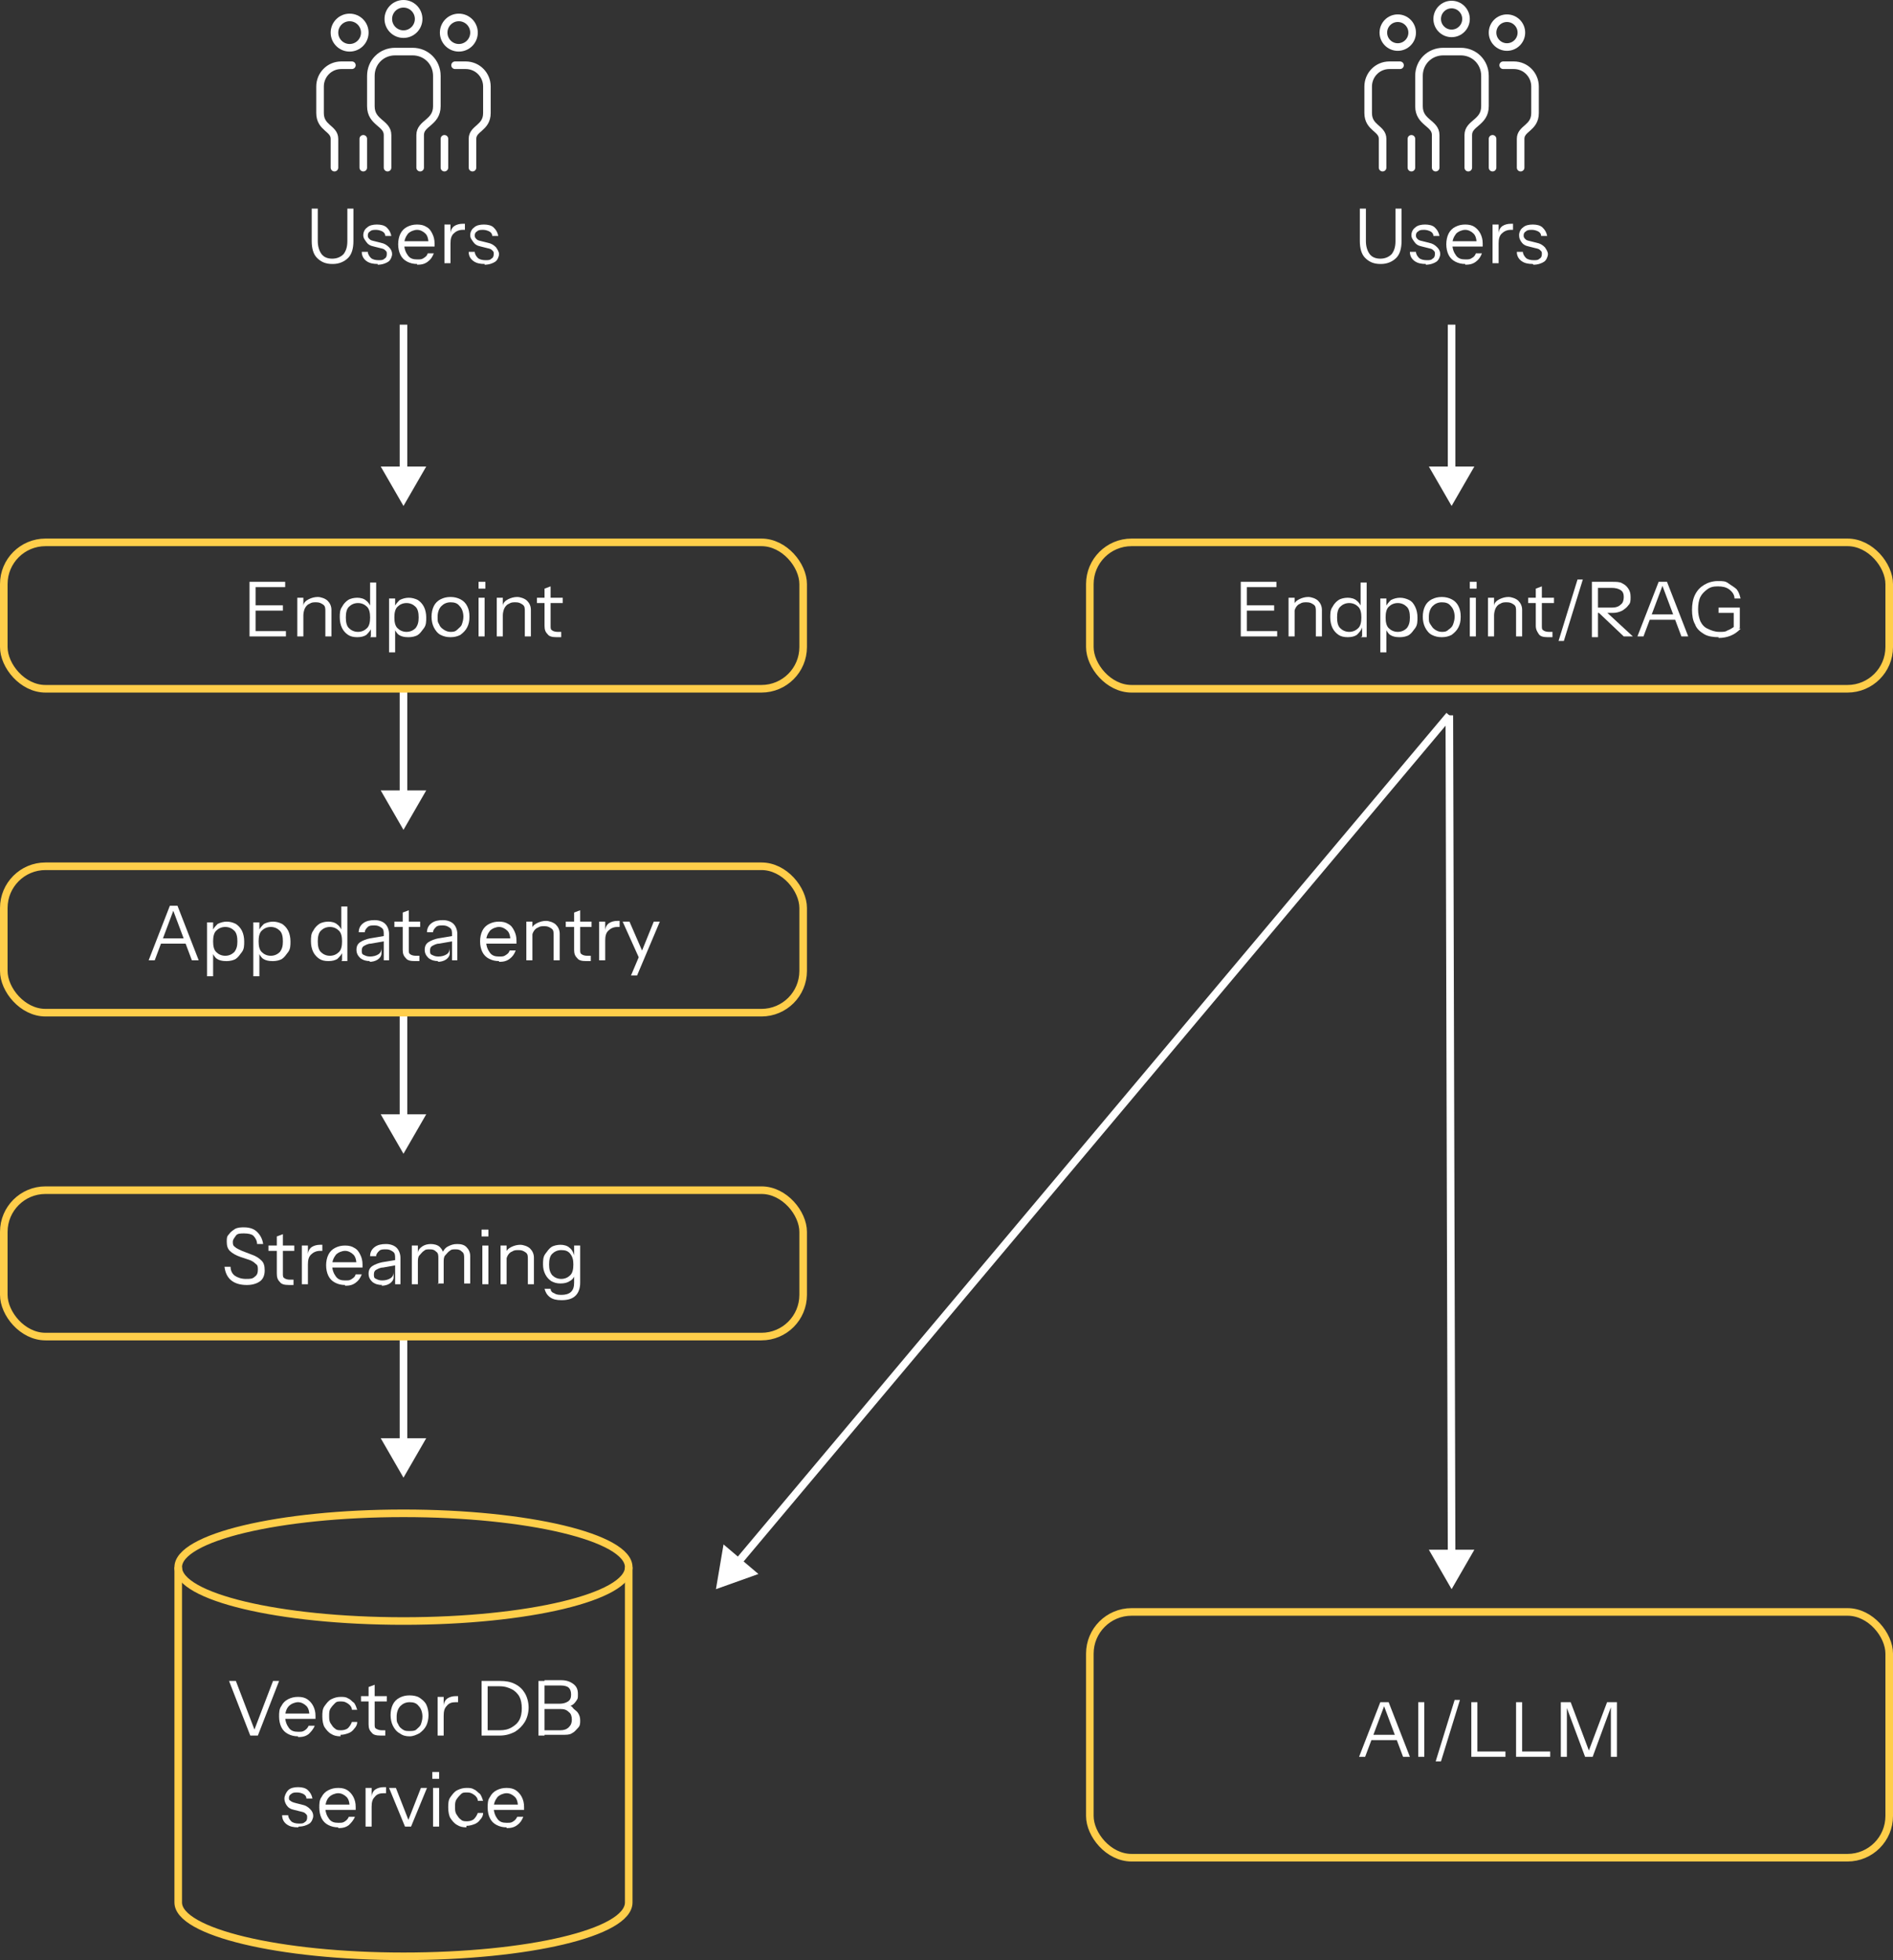 <?xml version="1.0" encoding="UTF-8"?>
<svg id="Layer_1" xmlns="http://www.w3.org/2000/svg" version="1.1" viewBox="0 0 249.6 258.4">
  <rect x="0" y="0" width="249.6" height="258.4" fill="#333333" stroke="none"/>
  <!-- Generator: Adobe Illustrator 29.0.1, SVG Export Plug-In . SVG Version: 2.1.0 Build 192)  -->
  <defs>
    <style>
      .st0, .st1 {
        stroke-miterlimit: 10;
      }

      .st0, .st1, .st2, .st3 {
        fill: none;
      }

      .st0, .st3 {
        stroke: #ffce4a;
      }

      .st1, .st2 {
        stroke: #fff;
      }

      .st4 {
        isolation: isolate;
      }

      .st5 {
        fill: #fff;
      }

      .st2 {
        stroke-linecap: round;
      }

      .st2, .st3 {
        stroke-linejoin: round;
      }
    </style>
  </defs>
  <g>
    <path class="st3" d="M23.5,206.6v44.2c0,3.9,13.3,7.1,29.7,7.1s29.7-3.1,29.7-7.1v-44.2"/>
    <ellipse class="st3" cx="53.2" cy="206.6" rx="29.7" ry="7.1"/>
  </g>
  <g class="st4">
    <g class="st4">
      <path class="st5" d="M43.8,34.8c-.9,0-1.5-.3-2-.8-.5-.5-.7-1.3-.7-2.2v-4.3h.8v4.3c0,.7.2,1.3.5,1.7.3.4.8.6,1.4.6s1.1-.2,1.5-.6c.3-.4.5-.9.5-1.7v-4.3h.8v4.3c0,.9-.2,1.7-.7,2.2-.5.5-1.2.8-2,.8Z"/>
    </g>
    <g class="st4">
      <path class="st5" d="M49.8,34.8c-.6,0-1.1-.1-1.5-.4-.4-.3-.6-.7-.6-1.2h.8c0,.3.2.6.4.8.2.2.6.3,1,.3s.6,0,.8-.2c.2-.1.3-.3.3-.6s0-.3-.2-.5-.3-.2-.7-.3l-.8-.2c-.5-.1-.8-.3-1-.6s-.4-.5-.4-.9.2-.8.5-1c.3-.3.8-.4,1.3-.4s1,.1,1.3.4.5.6.6,1.1h-.8c0-.3-.2-.5-.4-.6-.2-.1-.5-.2-.8-.2s-.6,0-.8.2c-.2.1-.3.3-.3.5s0,.3.2.5.3.2.7.3l.8.2c.5.1.8.3,1.1.6s.4.6.4.9-.2.8-.5,1-.8.4-1.4.4Z"/>
    </g>
    <g class="st4">
      <path class="st5" d="M55,34.8c-.5,0-.9-.1-1.3-.3-.4-.2-.7-.5-.9-.9-.2-.4-.3-.9-.3-1.4s.1-1,.3-1.4c.2-.4.5-.7.9-.9s.8-.3,1.3-.3.9.1,1.2.3c.4.2.6.5.8.9.2.4.3.8.3,1.3s0,.1,0,.2c0,0,0,.1,0,.2h-4.2v-.7h3.7l-.3.4c0-.6-.1-1.1-.4-1.4s-.7-.5-1.1-.5-.9.2-1.2.5c-.3.4-.5.8-.5,1.4s.2,1.1.5,1.5.7.5,1.2.5.6,0,.9-.2.4-.3.5-.6h.8c-.2.5-.4.8-.8,1.1-.4.3-.8.4-1.4.4Z"/>
    </g>
    <g class="st4">
      <path class="st5" d="M58.6,34.7v-5.1h.8v1.3h0v3.8h-.8ZM59.4,32v-1.2c0-.4.2-.8.5-1,.3-.2.7-.3,1.1-.3s.3,0,.3,0v.8s0,0-.1,0c0,0-.1,0-.2,0-.5,0-.9.2-1.2.5-.3.3-.4.7-.4,1.3Z"/>
    </g>
    <g class="st4">
      <path class="st5" d="M63.9,34.8c-.6,0-1.1-.1-1.5-.4-.4-.3-.6-.7-.6-1.2h.8c0,.3.2.6.4.8.2.2.6.3,1,.3s.6,0,.8-.2c.2-.1.3-.3.3-.6s0-.3-.2-.5-.3-.2-.7-.3l-.8-.2c-.5-.1-.8-.3-1-.6s-.4-.5-.4-.9.2-.8.5-1c.3-.3.8-.4,1.3-.4s1,.1,1.3.4.5.6.6,1.1h-.8c0-.3-.2-.5-.4-.6-.2-.1-.5-.2-.8-.2s-.6,0-.8.2c-.2.1-.3.3-.3.5s0,.3.2.5.3.2.7.3l.8.2c.5.1.8.3,1.1.6.2.3.4.6.4.9s-.2.8-.5,1-.8.4-1.4.4Z"/>
    </g>
  </g>
  <g class="st4">
    <g class="st4">
      <path class="st5" d="M182,34.8c-.9,0-1.5-.3-2-.8-.5-.5-.7-1.3-.7-2.2v-4.3h.8v4.3c0,.7.2,1.3.5,1.7s.8.6,1.4.6,1.1-.2,1.5-.6c.3-.4.5-.9.5-1.7v-4.3h.8v4.3c0,.9-.2,1.7-.7,2.2-.5.5-1.2.8-2,.8Z"/>
    </g>
    <g class="st4">
      <path class="st5" d="M188,34.8c-.6,0-1.1-.1-1.5-.4-.4-.3-.6-.7-.6-1.2h.8c0,.3.2.6.4.8.2.2.6.3,1,.3s.6,0,.8-.2c.2-.1.3-.3.3-.6s0-.3-.2-.5-.3-.2-.7-.3l-.8-.2c-.5-.1-.8-.3-1-.6s-.4-.5-.4-.9.2-.8.5-1c.3-.3.8-.4,1.3-.4s1,.1,1.3.4.5.6.6,1.1h-.8c0-.3-.2-.5-.4-.6-.2-.1-.5-.2-.8-.2s-.6,0-.8.2c-.2.1-.3.3-.3.5s0,.3.2.5.3.2.7.3l.8.2c.5.1.8.3,1.1.6s.4.6.4.9-.2.8-.5,1-.8.4-1.4.4Z"/>
    </g>
    <g class="st4">
      <path class="st5" d="M193.2,34.8c-.5,0-.9-.1-1.3-.3-.4-.2-.7-.5-.9-.9-.2-.4-.3-.9-.3-1.4s.1-1,.3-1.4c.2-.4.5-.7.9-.9s.8-.3,1.3-.3.9.1,1.2.3c.3.2.6.5.8.9.2.4.3.8.3,1.3s0,.1,0,.2c0,0,0,.1,0,.2h-4.2v-.7h3.7l-.3.4c0-.6-.1-1.1-.4-1.4-.3-.3-.7-.5-1.1-.5s-.9.2-1.2.5c-.3.4-.5.8-.5,1.4s.2,1.1.5,1.5c.3.4.7.5,1.2.5s.6,0,.9-.2c.2-.1.4-.3.5-.6h.8c-.2.5-.4.8-.8,1.1-.4.3-.8.4-1.4.4Z"/>
    </g>
    <g class="st4">
      <path class="st5" d="M196.8,34.7v-5.1h.8v1.3h0v3.8h-.8ZM197.6,32v-1.2c0-.4.2-.8.5-1,.3-.2.7-.3,1.1-.3s.3,0,.3,0v.8s0,0-.1,0c0,0-.1,0-.2,0-.5,0-.9.2-1.2.5-.3.3-.4.7-.4,1.3Z"/>
    </g>
    <g class="st4">
      <path class="st5" d="M202.1,34.8c-.6,0-1.1-.1-1.5-.4s-.6-.7-.6-1.2h.8c0,.3.2.6.4.8.2.2.6.3,1,.3s.6,0,.8-.2c.2-.1.3-.3.3-.6s0-.3-.2-.5-.3-.2-.7-.3l-.8-.2c-.5-.1-.8-.3-1-.6s-.3-.5-.3-.9.2-.8.5-1c.3-.3.8-.4,1.3-.4s1,.1,1.3.4.5.6.6,1.1h-.8c0-.3-.2-.5-.4-.6-.2-.1-.5-.2-.8-.2s-.6,0-.8.2c-.2.1-.3.3-.3.5s0,.3.2.5.3.2.7.3l.8.2c.5.1.8.3,1.1.6.2.3.4.6.4.9s-.2.8-.5,1-.8.4-1.4.4Z"/>
    </g>
  </g>
  <g>
    <line class="st1" x1="53.2" y1="42.8" x2="53.2" y2="62.4"/>
    <polygon class="st5" points="50.2 61.5 53.2 66.7 56.2 61.5 50.2 61.5"/>
  </g>
  <g>
    <line class="st1" x1="191.4" y1="42.8" x2="191.4" y2="62.4"/>
    <polygon class="st5" points="188.4 61.5 191.4 66.7 194.4 61.5 188.4 61.5"/>
  </g>
  <g>
    <line class="st1" x1="191.1" y1="94.3" x2="191.4" y2="205.2"/>
    <polygon class="st5" points="188.4 204.3 191.4 209.5 194.4 204.3 188.4 204.3"/>
  </g>
  <g>
    <line class="st1" x1="191.1" y1="94.3" x2="97.1" y2="206.2"/>
    <polygon class="st5" points="95.4 203.6 94.4 209.5 100 207.5 95.4 203.6"/>
  </g>
  <g>
    <line class="st1" x1="53.2" y1="90.4" x2="53.2" y2="105.1"/>
    <polygon class="st5" points="50.2 104.2 53.2 109.4 56.2 104.2 50.2 104.2"/>
  </g>
  <g>
    <line class="st1" x1="53.2" y1="133.1" x2="53.2" y2="147.8"/>
    <polygon class="st5" points="50.2 146.9 53.2 152.1 56.2 146.9 50.2 146.9"/>
  </g>
  <g>
    <line class="st1" x1="53.2" y1="175.8" x2="53.2" y2="190.5"/>
    <polygon class="st5" points="50.2 189.6 53.2 194.8 56.2 189.6 50.2 189.6"/>
  </g>
  <g>
    <rect class="st0" x=".5" y="71.5" width="105.4" height="19.3" rx="5.5" ry="5.5"/>
    <g class="st4">
      <g class="st4">
        <path class="st5" d="M32.9,83.9v-7.2h.8v7.2h-.8ZM33.3,77.4v-.7h4.3v.7h-4.3ZM33.3,80.5v-.7h4v.7h-4ZM33.3,83.9v-.7h4.4v.7h-4.4Z"/>
        <path class="st5" d="M39.2,83.9v-5.1h.8v1.2h0v3.9h-.8ZM42.9,83.9v-3.3c0-.4,0-.7-.3-.9s-.5-.3-.9-.3-.6,0-.9.2c-.3.1-.5.4-.6.6s-.2.6-.2.9v-1.2c0-.4.3-.7.7-.9.4-.2.8-.3,1.2-.3s1,.2,1.3.5c.3.3.5.7.5,1.2v3.5h-.8Z"/>
        <path class="st5" d="M48.9,83.9v-1.2h.1c-.1.4-.4.7-.7,1-.3.2-.7.3-1.2.3s-.9-.1-1.2-.3c-.3-.2-.6-.5-.8-.9-.2-.4-.3-.9-.3-1.4s0-1,.3-1.4c.2-.4.5-.7.8-.9.3-.2.8-.3,1.2-.3s.9.1,1.2.4c.3.2.5.6.7,1h-.2s0-3.4,0-3.4h.8v7.2h-.8ZM47.2,83.3c.5,0,.9-.2,1.2-.5s.4-.8.4-1.4-.1-1.1-.4-1.4-.7-.5-1.2-.5-.9.2-1.2.5-.4.8-.4,1.4.1,1.1.4,1.4c.3.3.7.5,1.2.5Z"/>
        <path class="st5" d="M53.8,84c-.5,0-.9-.1-1.2-.3s-.5-.6-.7-1h.2s0,3.3,0,3.3h-.8v-7.1h.8v1.2h-.1c.1-.4.4-.7.7-1,.4-.2.8-.3,1.2-.3s.8.1,1.2.3c.3.2.6.5.8.9s.3.9.3,1.4,0,1-.3,1.4-.5.7-.8.9c-.3.2-.8.3-1.2.3ZM53.6,83.3c.5,0,.9-.2,1.2-.5.3-.4.4-.8.4-1.4s-.1-1.1-.4-1.4c-.3-.3-.7-.5-1.2-.5s-.9.2-1.2.5c-.3.3-.4.8-.4,1.4s.1,1.1.4,1.4.7.5,1.2.5Z"/>
        <path class="st5" d="M59.4,84c-.5,0-.9-.1-1.3-.3s-.7-.6-.9-1-.3-.9-.3-1.4.1-1,.3-1.4c.2-.4.5-.7.9-.9.4-.2.8-.3,1.3-.3s.9.1,1.3.3c.4.2.7.5.9.9s.3.8.3,1.4-.1,1-.3,1.4-.5.7-.9,1c-.4.2-.8.3-1.3.3ZM59.4,83.3c.3,0,.6,0,.9-.3s.5-.4.6-.7c.1-.3.2-.6.2-1,0-.6-.2-1.1-.5-1.4-.3-.4-.7-.5-1.2-.5s-.9.2-1.2.5-.5.8-.5,1.4,0,.7.2,1c.1.3.3.5.6.7s.6.3.9.3Z"/>
        <path class="st5" d="M63.1,77.6v-.9h.9v.9h-.9ZM63.1,83.9v-5.1h.8v5.1h-.8Z"/>
      </g>
      <g class="st4">
        <path class="st5" d="M65.5,83.9v-5.1h.8v1.2h0v3.9h-.8ZM69.2,83.9v-3.3c0-.4,0-.7-.3-.9s-.5-.3-.9-.3-.6,0-.9.2c-.3.1-.5.4-.6.6s-.2.6-.2.9v-1.2c0-.4.3-.7.7-.9.4-.2.8-.3,1.2-.3s1,.2,1.3.5c.3.3.5.7.5,1.2v3.5h-.8Z"/>
      </g>
      <g class="st4">
        <path class="st5" d="M70.8,79.5v-.7h3.4v.7h-3.4ZM73.4,84c-.6,0-1-.1-1.2-.4-.3-.3-.4-.6-.4-1.1v-4.9l.8-.3v5.2c0,.3,0,.5.2.6.1.1.4.2.7.2s.2,0,.3,0c0,0,.2,0,.2,0v.7c0,0-.2,0-.3,0-.1,0-.3,0-.4,0Z"/>
      </g>
    </g>
  </g>
  <g>
    <rect class="st0" x="143.7" y="71.5" width="105.4" height="19.3" rx="5.5" ry="5.5"/>
    <g class="st4">
      <g class="st4">
        <path class="st5" d="M163.6,83.9v-7.2h.8v7.2h-.8ZM164,77.4v-.7h4.3v.7h-4.3ZM164,80.5v-.7h4v.7h-4ZM164,83.9v-.7h4.4v.7h-4.4Z"/>
        <path class="st5" d="M169.9,83.9v-5.1h.8v1.2h0v3.9h-.8ZM173.5,83.9v-3.3c0-.4,0-.7-.3-.9s-.5-.3-.9-.3-.6,0-.9.2c-.3.1-.5.4-.6.6s-.2.6-.2.9v-1.2c0-.4.3-.7.7-.9.4-.2.8-.3,1.2-.3s1,.2,1.3.5c.3.3.5.7.5,1.2v3.5h-.8Z"/>
        <path class="st5" d="M179.6,83.9v-1.2h0c-.1.4-.4.7-.7,1-.3.2-.7.3-1.2.3s-.9-.1-1.2-.3c-.3-.2-.6-.5-.8-.9-.2-.4-.3-.9-.3-1.4s0-1,.3-1.4c.2-.4.5-.7.8-.9.3-.2.8-.3,1.2-.3s.9.1,1.2.4c.3.2.5.6.7,1h-.2s0-3.4,0-3.4h.8v7.2h-.8ZM177.9,83.3c.5,0,.9-.2,1.2-.5s.4-.8.4-1.4-.1-1.1-.4-1.4c-.3-.3-.7-.5-1.2-.5s-.9.2-1.2.5c-.3.3-.4.8-.4,1.4s.1,1.1.4,1.4c.3.3.7.5,1.2.5Z"/>
        <path class="st5" d="M184.5,84c-.5,0-.9-.1-1.2-.3-.3-.2-.5-.6-.7-1h.2s0,3.3,0,3.3h-.8v-7.1h.8v1.2h-.1c.1-.4.4-.7.7-1,.4-.2.8-.3,1.2-.3s.8.1,1.2.3.6.5.8.9.3.9.3,1.4,0,1-.3,1.4-.5.7-.8.9c-.3.2-.8.3-1.2.3ZM184.3,83.3c.5,0,.9-.2,1.2-.5.3-.4.4-.8.4-1.4s-.1-1.1-.4-1.4c-.3-.3-.7-.5-1.2-.5s-.9.2-1.2.5c-.3.3-.4.8-.4,1.4s.1,1.1.4,1.4c.3.3.7.5,1.2.5Z"/>
        <path class="st5" d="M190.1,84c-.5,0-.9-.1-1.3-.3s-.7-.6-.9-1-.3-.9-.3-1.4.1-1,.3-1.4c.2-.4.5-.7.9-.9.4-.2.8-.3,1.3-.3s.9.1,1.3.3c.4.2.7.5.9.9s.3.8.3,1.4-.1,1-.3,1.4-.5.7-.9,1c-.4.2-.8.3-1.3.3ZM190.1,83.3c.3,0,.6,0,.9-.3.3-.2.5-.4.6-.7.1-.3.2-.6.2-1,0-.6-.2-1.1-.5-1.4-.3-.4-.7-.5-1.2-.5s-.9.2-1.2.5-.5.8-.5,1.4,0,.7.2,1,.3.5.6.7.6.3.9.3Z"/>
        <path class="st5" d="M193.8,77.6v-.9h.9v.9h-.9ZM193.8,83.9v-5.1h.8v5.1h-.8Z"/>
      </g>
      <g class="st4">
        <path class="st5" d="M196.2,83.9v-5.1h.8v1.2h0v3.9h-.8ZM199.9,83.9v-3.3c0-.4,0-.7-.3-.9s-.5-.3-.9-.3-.6,0-.9.2c-.3.1-.5.4-.6.6s-.2.6-.2.9v-1.2c0-.4.3-.7.7-.9s.8-.3,1.2-.3,1,.2,1.3.5c.3.3.5.7.5,1.2v3.5h-.8Z"/>
      </g>
      <g class="st4">
        <path class="st5" d="M201.5,79.5v-.7h3.4v.7h-3.4ZM204.1,84c-.6,0-1-.1-1.2-.4s-.4-.6-.4-1.1v-4.9l.8-.3v5.2c0,.3,0,.5.2.6.1.1.4.2.7.2s.2,0,.3,0,.2,0,.2,0v.7c0,0-.2,0-.3,0-.1,0-.3,0-.4,0Z"/>
      </g>
      <g class="st4">
        <path class="st5" d="M205.5,84.5l2.5-8.1h.7l-2.5,8.1h-.7Z"/>
      </g>
      <g class="st4">
        <path class="st5" d="M209.9,83.9v-7.2h2.7c.5,0,1,0,1.3.2.4.2.6.4.8.7s.3.6.3,1.1,0,.8-.3,1.1c-.2.3-.5.5-.8.7-.4.2-.8.3-1.3.3h-2.1v-.7h2c.5,0,.9-.1,1.2-.4.3-.2.4-.6.4-1s-.1-.7-.4-.9-.7-.3-1.2-.3h-1.8v6.5h-.8ZM214.1,83.9l-3.8-3.6h1.1l3.9,3.6h-1.2Z"/>
      </g>
      <g class="st4">
        <path class="st5" d="M215.9,83.9l2.8-7.2h.7l-2.7,7.2h-.8ZM217.3,81h3.8v.7h-3.8v-.7ZM221.7,83.9l-2.7-7.2h.8l2.8,7.2h-.8Z"/>
      </g>
      <g class="st4">
        <path class="st5" d="M226.6,84c-.7,0-1.4-.1-1.9-.4-.5-.3-1-.7-1.2-1.3-.3-.5-.4-1.2-.4-1.9s.1-1.4.4-2,.7-1,1.2-1.3c.5-.3,1.1-.5,1.8-.5s1,0,1.4.3.8.5,1.1.8c.3.4.4.8.5,1.2h-.8c0-.5-.3-.9-.7-1.2-.4-.3-.9-.4-1.5-.4s-1,.1-1.4.4-.7.6-.9,1c-.2.4-.3,1-.3,1.6s.1,1.1.3,1.6c.2.4.5.8,1,1,.4.2.9.4,1.5.4s.8,0,1.1-.2c.3-.1.6-.3.9-.5l.8.3c-.4.4-.8.7-1.3.9-.5.2-1,.3-1.6.3ZM228.6,82.8v-2.3l.3.3h-2.3v-.7h2.8v2.7h-.8Z"/>
      </g>
    </g>
  </g>
  <g>
    <rect class="st0" x="143.7" y="212.5" width="105.4" height="32.4" rx="5.5" ry="5.5"/>
    <g class="st4">
      <g class="st4">
        <path class="st5" d="M179.2,231.6l2.8-7.2h.7l-2.7,7.2h-.8ZM180.6,228.7h3.8v.7h-3.8v-.7ZM185,231.6l-2.7-7.2h.8l2.8,7.2h-.8Z"/>
        <path class="st5" d="M187,231.6v-7.2h.8v7.2h-.8Z"/>
        <path class="st5" d="M189.3,232.2l2.5-8.1h.7l-2.5,8.1h-.7Z"/>
        <path class="st5" d="M194,231.6v-7.2h.8v7.2h-.8ZM194.4,231.6v-.7h4.1v.7h-4.1Z"/>
        <path class="st5" d="M199.9,231.6v-7.2h.8v7.2h-.8ZM200.3,231.6v-.7h4.1v.7h-4.1Z"/>
        <path class="st5" d="M205.8,231.6v-7.2h1.3l2.6,6.9h-.4l2.6-6.9h1.3v7.2h-.8v-6.8h.1l-2.5,6.8h-1l-2.5-6.7h.1v6.7h-.8Z"/>
      </g>
    </g>
  </g>
  <g>
    <rect class="st0" x=".5" y="114.2" width="105.4" height="19.3" rx="5.5" ry="5.5"/>
    <g class="st4">
      <g class="st4">
        <path class="st5" d="M19.6,126.6l2.8-7.2h.7l-2.7,7.2h-.8ZM20.9,123.7h3.8v.7h-3.8v-.7ZM25.3,126.6l-2.7-7.2h.8l2.8,7.2h-.8Z"/>
        <path class="st5" d="M29.8,126.7c-.5,0-.9-.1-1.2-.3s-.5-.6-.7-1h.2s0,3.3,0,3.3h-.8v-7.1h.8v1.2h-.1c.1-.4.4-.7.7-1,.4-.2.8-.3,1.2-.3s.8.1,1.2.3c.3.2.6.5.8.9s.3.9.3,1.4,0,1-.3,1.4-.5.7-.8.9c-.3.2-.8.3-1.2.3ZM29.7,126c.5,0,.9-.2,1.2-.5.3-.4.4-.8.4-1.4s-.1-1.1-.4-1.4c-.3-.3-.7-.5-1.2-.5s-.9.2-1.2.5c-.3.3-.4.8-.4,1.4s.1,1.1.4,1.4.7.5,1.2.5Z"/>
        <path class="st5" d="M35.9,126.7c-.5,0-.9-.1-1.2-.3s-.5-.6-.7-1h.2s0,3.3,0,3.3h-.8v-7.1h.8v1.2h-.1c.1-.4.4-.7.7-1,.4-.2.8-.3,1.2-.3s.8.1,1.2.3c.3.2.6.5.8.9s.3.9.3,1.4,0,1-.3,1.4-.5.7-.8.9c-.3.2-.8.3-1.2.3ZM35.7,126c.5,0,.9-.2,1.2-.5.3-.4.4-.8.4-1.4s-.1-1.1-.4-1.4c-.3-.3-.7-.5-1.2-.5s-.9.2-1.2.5c-.3.3-.4.8-.4,1.4s.1,1.1.4,1.4.7.5,1.2.5Z"/>
        <path class="st5" d="M45.1,126.6v-1.2h.1c-.1.4-.4.7-.7,1-.3.2-.7.3-1.2.3s-.9-.1-1.2-.3c-.3-.2-.6-.5-.8-.9-.2-.4-.3-.9-.3-1.4s0-1,.3-1.4c.2-.4.5-.7.8-.9.3-.2.8-.3,1.2-.3s.9.1,1.2.4c.3.2.5.6.7,1h-.2s0-3.4,0-3.4h.8v7.2h-.8ZM43.5,126c.5,0,.9-.2,1.2-.5s.4-.8.4-1.4-.1-1.1-.4-1.4-.7-.5-1.2-.5-.9.2-1.2.5-.4.8-.4,1.4.1,1.1.4,1.4c.3.3.7.5,1.2.5Z"/>
      </g>
      <g class="st4">
        <path class="st5" d="M48.8,126.7c-.5,0-.9-.1-1.3-.4-.3-.3-.5-.6-.5-1.1s.2-.8.5-1,.8-.4,1.3-.5l1.8-.3v.7l-1.7.3c-.4,0-.7.2-.9.3-.2.1-.3.3-.3.6s0,.5.3.6c.2.1.4.2.8.2s.8-.1,1.1-.3c.3-.2.4-.5.4-.8v.7c0,.3-.2.6-.5.8s-.7.3-1.1.3ZM50.6,126.6c0-.1,0-.2,0-.4s0-.3,0-.6h0v-2.4c0-.4,0-.7-.3-.9s-.5-.3-.9-.3-.7,0-.9.2c-.2.2-.4.4-.4.7h-.8c0-.5.2-.9.6-1.2.4-.3.9-.4,1.5-.4s1.1.2,1.4.5.5.8.5,1.3v2.5c0,.1,0,.3,0,.5,0,.2,0,.3,0,.5h-.8Z"/>
      </g>
      <g class="st4">
        <path class="st5" d="M52,122.2v-.7h3.4v.7h-3.4ZM54.7,126.7c-.6,0-1-.1-1.2-.4-.3-.3-.4-.6-.4-1.1v-4.9l.8-.3v5.2c0,.3,0,.5.2.6.1.1.4.2.7.2s.2,0,.3,0c0,0,.2,0,.2,0v.7c0,0-.2,0-.3,0-.1,0-.3,0-.4,0Z"/>
        <path class="st5" d="M57.8,126.7c-.5,0-.9-.1-1.3-.4-.3-.3-.5-.6-.5-1.1s.2-.8.5-1,.8-.4,1.3-.5l1.8-.3v.7l-1.7.3c-.4,0-.7.2-.9.3-.2.1-.3.3-.3.6s0,.5.3.6c.2.1.4.2.8.2s.8-.1,1.1-.3c.3-.2.4-.5.4-.8v.7c0,.3-.2.6-.5.8s-.7.3-1.1.3ZM59.6,126.6c0-.1,0-.2,0-.4s0-.3,0-.6h0v-2.4c0-.4,0-.7-.3-.9s-.5-.3-.9-.3-.7,0-.9.2c-.2.2-.4.4-.4.7h-.8c0-.5.2-.9.6-1.2.4-.3.9-.4,1.5-.4s1.1.2,1.4.5.5.8.5,1.3v2.5c0,.1,0,.3,0,.5,0,.2,0,.3,0,.5h-.8Z"/>
        <path class="st5" d="M65.8,126.7c-.5,0-.9-.1-1.3-.3-.4-.2-.7-.5-.9-.9-.2-.4-.3-.9-.3-1.4s.1-1,.3-1.4c.2-.4.5-.7.9-.9s.8-.3,1.3-.3.9.1,1.2.3c.4.2.6.5.8.9.2.4.3.8.3,1.3s0,.1,0,.2c0,0,0,.1,0,.2h-4.2v-.7h3.7l-.3.4c0-.6-.1-1.1-.4-1.4s-.7-.5-1.1-.5-.9.2-1.2.5c-.3.4-.5.8-.5,1.4s.2,1.1.5,1.5.7.5,1.2.5.6,0,.9-.2.4-.3.5-.6h.8c-.2.5-.4.8-.8,1.1-.4.3-.8.4-1.4.4Z"/>
      </g>
      <g class="st4">
        <path class="st5" d="M69.4,126.6v-5.1h.8v1.2h0v3.9h-.8ZM73,126.6v-3.3c0-.4,0-.7-.3-.9s-.5-.3-.9-.3-.6,0-.9.2c-.3.1-.5.4-.6.6s-.2.6-.2.9v-1.2c0-.4.3-.7.7-.9.4-.2.8-.3,1.2-.3s1,.2,1.3.5c.3.3.5.7.5,1.2v3.5h-.8Z"/>
      </g>
      <g class="st4">
        <path class="st5" d="M74.6,122.2v-.7h3.4v.7h-3.4ZM77.3,126.7c-.6,0-1-.1-1.2-.4-.3-.3-.4-.6-.4-1.1v-4.9l.8-.3v5.2c0,.3,0,.5.2.6.1.1.4.2.7.2s.2,0,.3,0c0,0,.2,0,.2,0v.7c0,0-.2,0-.3,0-.1,0-.3,0-.4,0Z"/>
        <path class="st5" d="M79,126.6v-5.1h.8v1.3h0v3.8h-.8ZM79.8,123.9v-1.2c0-.4.2-.8.5-1,.3-.2.7-.3,1.1-.3s.3,0,.3,0v.8s0,0-.1,0c0,0-.1,0-.2,0-.5,0-.9.2-1.2.5-.3.3-.4.7-.4,1.3Z"/>
        <path class="st5" d="M84.4,126.6l-2.3-5.1h.9l2,4.6-.6.5ZM83.2,128.6l1.1-2.6.2-.3,1.7-4.2h.8l-3,7.1h-.8Z"/>
      </g>
    </g>
  </g>
  <g>
    <rect class="st0" x=".5" y="156.9" width="105.4" height="19.3" rx="5.5" ry="5.5"/>
    <g class="st4">
      <g class="st4">
        <path class="st5" d="M32.5,169.4c-.8,0-1.5-.2-2-.6-.5-.4-.8-1-.9-1.8h.8c0,.6.3,1,.6,1.2s.8.4,1.4.4.9,0,1.2-.3c.3-.2.4-.5.4-.9s0-.6-.3-.8c-.2-.2-.5-.4-.8-.5l-1.2-.4c-.6-.2-1.1-.5-1.4-.8-.3-.3-.4-.7-.4-1.2s0-.7.3-1c.2-.3.5-.5.8-.7.4-.2.8-.2,1.2-.2.7,0,1.3.2,1.7.6.4.4.7.9.8,1.6h-.8c0-.5-.3-.9-.5-1.1s-.7-.3-1.2-.3-.9,0-1.1.3-.4.5-.4.8,0,.5.3.7c.2.2.5.3.9.5l1.3.5c.6.2,1,.5,1.3.8.3.3.4.7.4,1.3s-.2,1.1-.6,1.4-1,.5-1.7.5Z"/>
        <path class="st5" d="M35.4,164.9v-.7h3.4v.7h-3.4ZM38.1,169.4c-.6,0-1-.1-1.2-.4-.3-.3-.4-.6-.4-1.1v-4.9l.8-.3v5.2c0,.3,0,.5.2.6.1.1.4.2.7.2s.2,0,.3,0c0,0,.2,0,.2,0v.7c0,0-.2,0-.3,0-.1,0-.3,0-.4,0Z"/>
      </g>
      <g class="st4">
        <path class="st5" d="M39.8,169.3v-5.1h.8v1.3h0v3.8h-.8ZM40.6,166.6v-1.2c0-.4.2-.8.5-1,.3-.2.7-.3,1.1-.3s.3,0,.3,0v.8s0,0-.1,0c0,0-.1,0-.2,0-.5,0-.9.2-1.2.5-.3.3-.4.7-.4,1.3Z"/>
      </g>
      <g class="st4">
        <path class="st5" d="M45.5,169.4c-.5,0-.9-.1-1.3-.3-.4-.2-.7-.5-.9-.9-.2-.4-.3-.9-.3-1.4s.1-1,.3-1.4c.2-.4.5-.7.9-.9s.8-.3,1.3-.3.9.1,1.2.3c.4.2.6.5.8.9.2.4.3.8.3,1.3s0,.1,0,.2c0,0,0,.1,0,.2h-4.2v-.7h3.7l-.3.4c0-.6-.1-1.1-.4-1.4s-.7-.5-1.1-.5-.9.2-1.2.5c-.3.4-.5.8-.5,1.4s.2,1.1.5,1.5.7.5,1.2.5.6,0,.9-.2.4-.3.5-.6h.8c-.2.5-.4.8-.8,1.1-.4.3-.8.4-1.4.4Z"/>
      </g>
      <g class="st4">
        <path class="st5" d="M50.4,169.4c-.5,0-.9-.1-1.3-.4-.3-.3-.5-.6-.5-1.1s.2-.8.5-1,.8-.4,1.3-.5l1.8-.3v.7l-1.7.3c-.4,0-.7.2-.9.3-.2.1-.3.3-.3.6s0,.5.3.6c.2.1.4.2.8.2s.8-.1,1.1-.3c.3-.2.4-.5.4-.8v.7c0,.3-.2.6-.5.8s-.7.3-1.1.3ZM52.1,169.3c0-.1,0-.2,0-.4s0-.3,0-.6h0v-2.4c0-.4,0-.7-.3-.9s-.5-.3-.9-.3-.7,0-.9.2c-.2.2-.4.4-.4.7h-.8c0-.5.2-.9.6-1.2.4-.3.9-.4,1.5-.4s1.1.2,1.4.5.5.8.5,1.3v2.5c0,.1,0,.3,0,.5,0,.2,0,.3,0,.5h-.8Z"/>
        <path class="st5" d="M54.3,169.3v-5.1h.8v1.2h0v3.9h-.8ZM57.8,169.3v-3.4c0-.4,0-.7-.3-.9-.2-.2-.4-.3-.8-.3s-.6,0-.8.2c-.2.1-.4.4-.6.6s-.2.6-.2.9v-1.2c0-.4.3-.7.6-.9s.7-.3,1.1-.3.9.1,1.2.4.5.7.5,1.2v3.6h-.8ZM61.2,169.3v-3.4c0-.4,0-.7-.3-.9-.2-.2-.4-.3-.8-.3s-.6,0-.8.2c-.2.1-.4.4-.6.6s-.2.6-.2.9l-.2-1.2c.2-.4.4-.7.8-.9.4-.2.7-.3,1.2-.3s.9.1,1.2.4c.3.3.5.7.5,1.2v3.6h-.8Z"/>
        <path class="st5" d="M63.5,163v-.9h.9v.9h-.9ZM63.6,169.3v-5.1h.8v5.1h-.8Z"/>
        <path class="st5" d="M66,169.3v-5.1h.8v1.2h0v3.9h-.8ZM69.6,169.3v-3.3c0-.4,0-.7-.3-.9s-.5-.3-.9-.3-.6,0-.9.2c-.3.1-.5.4-.6.6s-.2.6-.2.9v-1.2c0-.4.3-.7.7-.9.4-.2.8-.3,1.2-.3s1,.2,1.3.5c.3.3.5.7.5,1.2v3.5h-.8Z"/>
        <path class="st5" d="M74,171.4c-.6,0-1.1-.1-1.5-.4s-.6-.7-.7-1.1h.8c0,.3.2.5.5.6.3.2.6.2,1,.2s.9-.1,1.2-.4.4-.7.4-1.2v-1.1h.1c-.1.4-.3.7-.7.9-.3.2-.7.3-1.2.3s-.8-.1-1.2-.3c-.3-.2-.6-.5-.8-.9-.2-.4-.3-.8-.3-1.3s0-1,.3-1.4.5-.7.8-.9.8-.3,1.2-.3.9.1,1.2.4c.3.2.5.6.6,1h0s0-1.3,0-1.3h.8v4.9c0,.7-.2,1.3-.6,1.7-.4.4-1,.6-1.8.6ZM74,168.6c.5,0,.9-.2,1.2-.5s.4-.8.4-1.4-.1-1-.4-1.4-.7-.5-1.2-.5-.9.2-1.2.5-.4.8-.4,1.4.1,1,.4,1.4c.3.3.7.5,1.2.5Z"/>
      </g>
    </g>
    <g>
      <path class="st5" d="M33,228.8l-2.8-7.2h.9l2.6,6.8h-.3l2.6-6.8h.8l-2.8,7.2h-1Z"/>
      <path class="st5" d="M39.3,228.9c-.5,0-.9-.1-1.3-.3-.4-.2-.7-.5-.9-.9-.2-.4-.3-.9-.3-1.4s0-1,.3-1.4c.2-.4.5-.7.9-.9.4-.2.8-.3,1.3-.3s.9.1,1.2.3c.3.2.6.5.8.9.2.4.3.8.3,1.3v.2c0,0,0,.1,0,.2h-4.2v-.7h3.7l-.3.4c0-.6-.1-1.1-.4-1.4-.3-.3-.7-.5-1.1-.5s-.9.2-1.2.5-.5.8-.5,1.4.2,1.1.5,1.5c.3.4.7.5,1.2.5s.6,0,.9-.2.4-.4.5-.6h.8c-.2.5-.5.8-.8,1.1-.4.3-.8.4-1.4.4h0Z"/>
      <path class="st5" d="M44.9,228.9c-.5,0-.9-.1-1.2-.3-.4-.2-.7-.6-.9-.9s-.3-.9-.3-1.4,0-1,.3-1.4.5-.7.9-.9.8-.3,1.2-.3.7,0,1,.2c.3.1.5.4.8.6.2.3.3.6.4.9h-.7c0-.3-.2-.6-.5-.8s-.5-.3-.9-.3-.6,0-.8.2c-.2.2-.4.4-.6.7s-.2.6-.2,1,0,.7.2,1,.3.5.6.7c.2.2.5.2.8.2s.7-.1.9-.3.4-.5.5-.8h.7c0,.4-.2.7-.4.9-.2.3-.5.5-.8.6-.3.1-.6.2-1,.2h0Z"/>
      <path class="st5" d="M47.6,224.3v-.7h3.4v.7h-3.4ZM50.2,228.8c-.6,0-1-.1-1.2-.4-.3-.3-.4-.6-.4-1.1v-4.9l.8-.3v5.2c0,.3,0,.5.2.6s.4.2.7.2.2,0,.3,0,.2,0,.2,0v.7c0,0-.2,0-.3,0-.1,0-.3,0-.4,0h0Z"/>
      <path class="st5" d="M54,228.9c-.5,0-.9-.1-1.3-.4-.4-.2-.7-.6-.9-1s-.3-.9-.3-1.4.1-1,.3-1.4.5-.7.9-.9.8-.3,1.3-.3,1,.1,1.3.3.7.5.9.9.3.9.3,1.4-.1,1-.3,1.4-.5.7-.9,1c-.4.2-.8.4-1.3.4h0ZM54,228.2c.3,0,.7,0,.9-.2s.5-.4.6-.7.2-.6.2-1c0-.6-.2-1.1-.5-1.4-.3-.4-.7-.5-1.2-.5s-.9.2-1.2.5-.5.8-.5,1.4,0,.7.2,1c.1.3.3.5.6.7.3.2.5.2.9.2Z"/>
      <path class="st5" d="M57.7,228.8v-5.1h.8v1.3h0v3.8h-.8ZM58.5,226.1v-1.2c0-.4.2-.8.5-1,.3-.2.7-.3,1.1-.3s.3,0,.3,0v.8s0,0-.1,0h-.2c-.5,0-.9.1-1.2.5-.3.3-.4.7-.4,1.3h0Z"/>
      <path class="st5" d="M63.5,228.8v-7.2h.8v7.2h-.8ZM64,228.8v-.7h1.9c.6,0,1.1-.1,1.6-.4s.8-.6,1-1c.2-.4.3-.9.3-1.5s-.1-1.1-.3-1.5-.6-.8-1-1-.9-.4-1.6-.4h-1.9v-.7h1.9c.8,0,1.4.1,2,.4s1,.7,1.3,1.2c.3.5.5,1.2.5,1.9s-.2,1.4-.5,1.9c-.3.5-.8,1-1.3,1.3-.6.3-1.2.5-2,.5h-1.9,0Z"/>
      <path class="st5" d="M71,228.8v-7.2h.8v7.2h-.8ZM71.6,228.8v-.7h2.3c.4,0,.8-.1,1.1-.4s.4-.6.4-1-.1-.8-.4-1c-.3-.3-.6-.4-1.1-.4h-2.2v-.7h2.1c.4,0,.8-.1,1.1-.3s.4-.5.4-.9-.1-.7-.3-.9c-.2-.2-.6-.3-1-.3h-2.2v-.7h2.2c.7,0,1.2.2,1.6.5.4.3.6.7.6,1.3s0,.6-.2.9-.4.5-.6.6-.6.2-.9.2v-.2c.4,0,.8,0,1,.3s.5.4.7.7c.2.3.3.6.3,1s0,.7-.3,1-.4.5-.8.7c-.3.2-.7.2-1.2.2h-2.4Z"/>
      <path class="st5" d="M39.3,240.9c-.6,0-1.1-.1-1.5-.4s-.6-.7-.6-1.2h.8c0,.3.2.6.4.8s.6.3,1,.3.6,0,.8-.2c.2-.1.3-.3.3-.6s0-.3-.2-.5-.3-.2-.7-.3l-.8-.2c-.5-.1-.8-.3-1-.6s-.3-.6-.3-.9.2-.8.5-1.1c.3-.3.8-.4,1.3-.4s1,.1,1.3.4.5.6.6,1.1h-.8c0-.3-.2-.5-.4-.6-.2-.1-.5-.2-.8-.2s-.6,0-.8.2c-.2.1-.3.3-.3.5s0,.3.2.4c.1.1.3.2.7.3l.8.2c.5.1.8.3,1.1.6s.4.6.4.9-.2.8-.5,1-.8.4-1.4.4h0Z"/>
      <path class="st5" d="M44.6,240.9c-.5,0-.9-.1-1.3-.3-.4-.2-.7-.5-.9-.9-.2-.4-.3-.9-.3-1.4s0-1,.3-1.4c.2-.4.5-.7.9-.9.4-.2.8-.3,1.3-.3s.9.1,1.2.3c.3.2.6.5.8.9.2.4.3.8.3,1.3v.2c0,0,0,.1,0,.2h-4.2v-.7h3.7l-.3.4c0-.6-.1-1.1-.4-1.4-.3-.3-.7-.5-1.1-.5s-.9.2-1.2.5-.5.8-.5,1.4.2,1.1.5,1.5c.3.4.7.5,1.2.5s.6,0,.9-.2.4-.4.5-.6h.8c-.2.5-.5.8-.8,1.1-.4.3-.8.4-1.4.4h0Z"/>
      <path class="st5" d="M48.2,240.8v-5.1h.8v1.3h0v3.8h-.8ZM49,238.1v-1.2c0-.4.2-.8.5-1,.3-.2.7-.3,1.1-.3s.3,0,.3,0v.8s0,0-.1,0h-.2c-.5,0-.9.1-1.2.5-.3.3-.4.7-.4,1.3h0Z"/>
      <path class="st5" d="M53.4,240.8l-2.1-5.1h.9l1.8,4.6h-.3l1.8-4.6h.8l-2.1,5.1s-.7,0-.6,0Z"/>
      <path class="st5" d="M57,234.5v-.9h.9v.9h-.9ZM57.1,240.8v-5.1h.8v5.1h-.8Z"/>
      <path class="st5" d="M61.5,240.9c-.5,0-.9-.1-1.2-.3-.4-.2-.7-.6-.9-.9s-.3-.9-.3-1.4,0-1,.3-1.4.5-.7.9-.9.8-.3,1.2-.3.7,0,1,.2c.3.1.5.4.8.6.2.3.3.6.4.9h-.7c0-.3-.2-.6-.5-.8s-.5-.3-.9-.3-.6,0-.8.2c-.2.2-.4.4-.6.7s-.2.6-.2,1,0,.7.2,1,.3.5.6.7c.2.2.5.2.8.2s.7-.1.9-.3.4-.5.5-.8h.7c0,.4-.2.7-.4.9-.2.3-.5.5-.8.6-.3.1-.6.2-1,.2h0Z"/>
      <path class="st5" d="M66.8,240.9c-.5,0-.9-.1-1.3-.3s-.7-.5-.9-.9c-.2-.4-.3-.9-.3-1.4s0-1,.3-1.4c.2-.4.5-.7.9-.9.4-.2.8-.3,1.3-.3s.9.1,1.2.3c.3.2.6.5.8.9.2.4.3.8.3,1.3v.2c0,0,0,.1,0,.2h-4.2v-.7h3.7l-.3.4c0-.6-.1-1.1-.4-1.4-.3-.3-.7-.5-1.1-.5s-.9.2-1.2.5c-.3.4-.5.8-.5,1.4s.2,1.1.5,1.5c.3.4.7.5,1.2.5s.6,0,.9-.2.4-.4.5-.6h.8c-.2.5-.4.8-.8,1.1-.4.3-.8.4-1.4.4h0Z"/>
    </g>
  </g>
  <g>
    <path class="st2" d="M51.1,22.1v-4.3c0-1.6-2.2-1.6-2.2-3.8v-4c0-1.8,1.4-3.2,3.2-3.2h2.3c1.8,0,3.2,1.4,3.2,3.2v4c0,2.2-2.2,2.2-2.2,3.8v4.3"/>
    <g>
      <g>
        <path class="st2" d="M44.1,22.1v-3.8c0-1.4-1.9-1.4-1.9-3.4v-3.5c0-1.5,1.2-2.8,2.8-2.8h1.4"/>
        <circle class="st1" cx="46.1" cy="4.3" r="2"/>
      </g>
      <g>
        <path class="st2" d="M62.3,22.1v-3.8c0-1.4,1.9-1.4,1.9-3.4v-3.5c0-1.5-1.2-2.8-2.8-2.8h-1.4"/>
        <circle class="st1" cx="60.5" cy="4.3" r="2"/>
      </g>
    </g>
    <circle class="st1" cx="53.2" cy="2.5" r="2"/>
    <line class="st2" x1="58.6" y1="18.3" x2="58.6" y2="22.1"/>
    <line class="st2" x1="47.9" y1="18.3" x2="47.9" y2="22.1"/>
  </g>
  <g>
    <path class="st2" d="M189.3,22.1v-4.3c0-1.6-2.2-1.6-2.2-3.8v-4c0-1.8,1.4-3.2,3.2-3.2h2.3c1.8,0,3.2,1.4,3.2,3.2v4c0,2.2-2.2,2.2-2.2,3.8v4.3"/>
    <g>
      <g>
        <path class="st2" d="M182.3,22.1v-3.8c0-1.4-1.9-1.4-1.9-3.4v-3.5c0-1.5,1.2-2.8,2.8-2.8h1.4"/>
        <circle class="st1" cx="184.3" cy="4.3" r="1.9"/>
      </g>
      <g>
        <path class="st2" d="M200.5,22.1v-3.8c0-1.4,1.9-1.4,1.9-3.4v-3.5c0-1.5-1.2-2.8-2.8-2.8h-1.4"/>
        <circle class="st1" cx="198.7" cy="4.3" r="1.9"/>
      </g>
    </g>
    <circle class="st1" cx="191.4" cy="2.5" r="1.9"/>
    <line class="st2" x1="196.8" y1="18.3" x2="196.8" y2="22.1"/>
    <line class="st2" x1="186.1" y1="18.3" x2="186.1" y2="22.1"/>
  </g>
</svg>